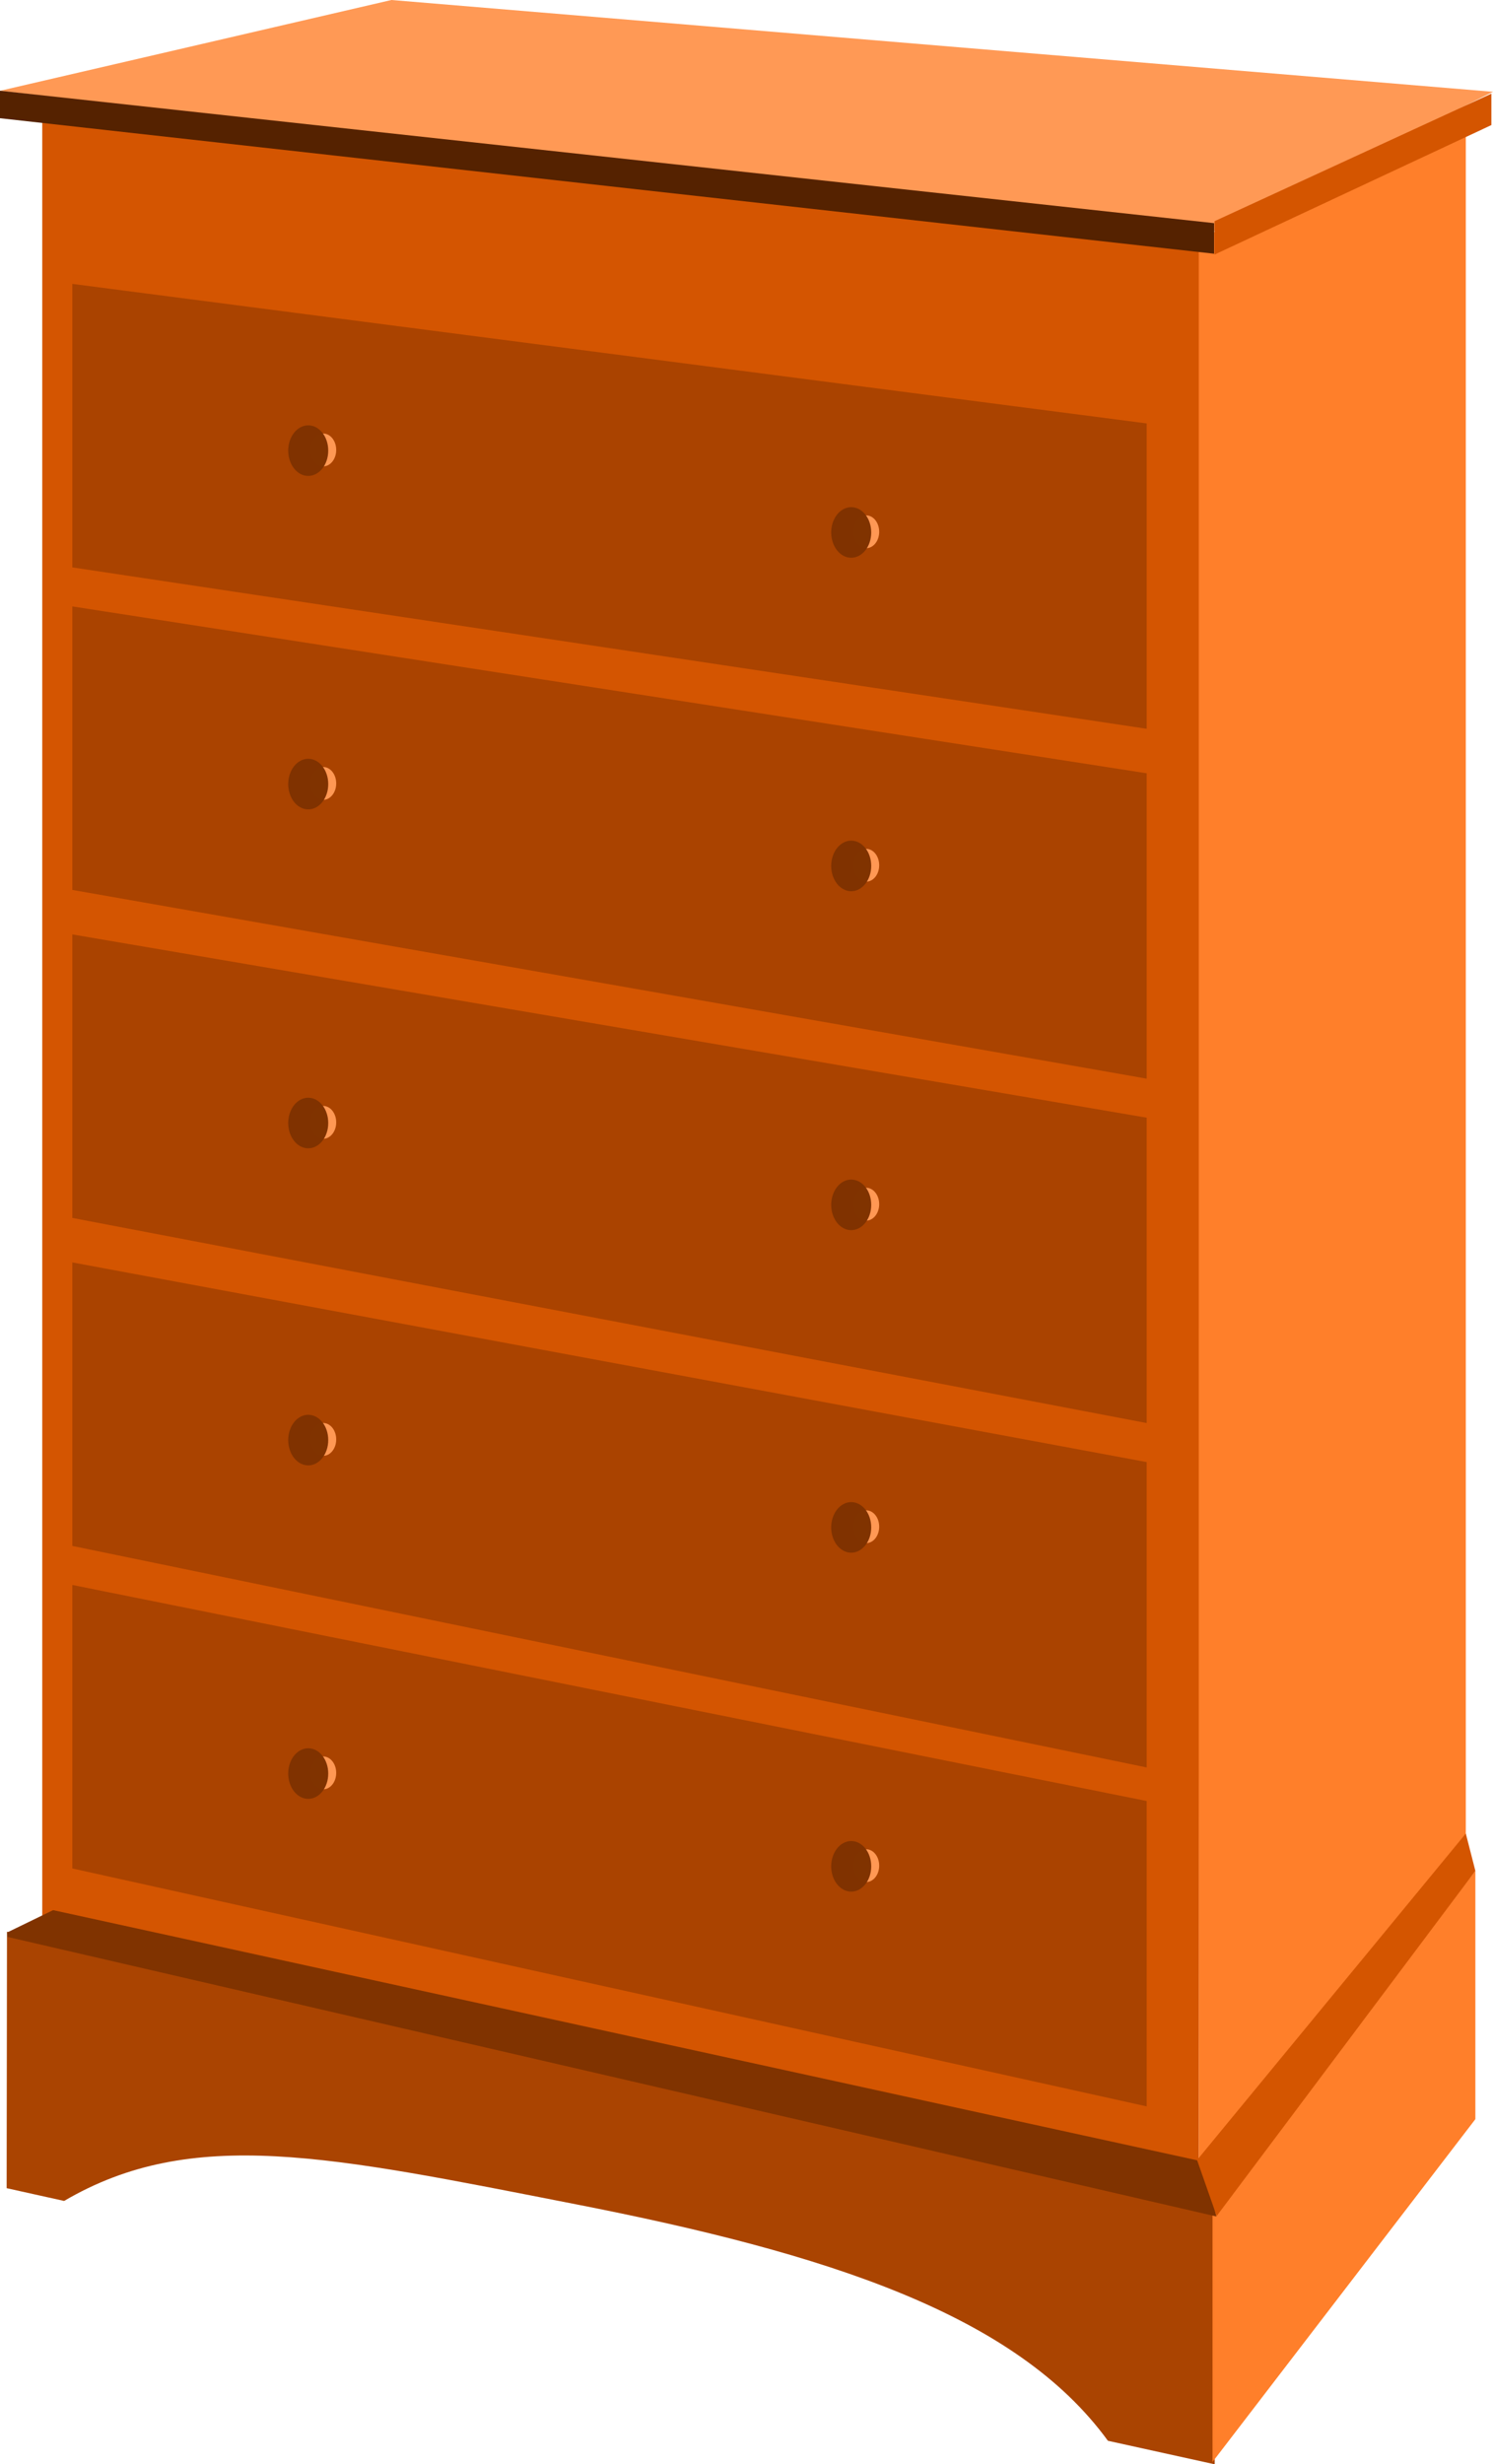 <?xml version="1.0" encoding="UTF-8" standalone="no"?>
<!-- Created with Inkscape (http://www.inkscape.org/) -->

<svg
   xmlns:dc="http://purl.org/dc/elements/1.1/"
   xmlns:cc="http://creativecommons.org/ns#"
   xmlns:rdf="http://www.w3.org/1999/02/22-rdf-syntax-ns#"
   xmlns:svg="http://www.w3.org/2000/svg"
   xmlns="http://www.w3.org/2000/svg"
   xmlns:sodipodi="http://sodipodi.sourceforge.net/DTD/sodipodi-0.dtd"
   xmlns:inkscape="http://www.inkscape.org/namespaces/inkscape"
   width="546.342"
   height="901.571"
   id="svg2"
   version="1.1"
   inkscape:version="0.47 r22583"
   style="display:inline"
   sodipodi:docname="home-chest_of_drawers.svg">
  <title
     id="title3166">Chest of Drawers</title>
  <defs
     id="defs4">
    <inkscape:perspective
       sodipodi:type="inkscape:persp3d"
       inkscape:vp_x="0 : 526.18109 : 1"
       inkscape:vp_y="0 : 1000 : 0"
       inkscape:vp_z="744.09448 : 526.18109 : 1"
       inkscape:persp3d-origin="372.04724 : 350.78739 : 1"
       id="perspective10" />
    <inkscape:perspective
       id="perspective2825"
       inkscape:persp3d-origin="0.5 : 0.33333333 : 1"
       inkscape:vp_z="1 : 0.5 : 1"
       inkscape:vp_y="0 : 1000 : 0"
       inkscape:vp_x="0 : 0.5 : 1"
       sodipodi:type="inkscape:persp3d" />
  </defs>
  <sodipodi:namedview
     id="base"
     pagecolor="#ffffff"
     bordercolor="#666666"
     borderopacity="1.0"
     inkscape:pageopacity="0.0"
     inkscape:pageshadow="2"
     inkscape:zoom="0.35355339"
     inkscape:cx="-293.34803"
     inkscape:cy="500.87218"
     inkscape:document-units="px"
     inkscape:current-layer="layer1"
     showgrid="false"
     inkscape:window-width="1280"
     inkscape:window-height="706"
     inkscape:window-x="-8"
     inkscape:window-y="-8"
     inkscape:window-maximized="1" />
  <g
     inkscape:label="Layer 1"
     inkscape:groupmode="layer"
     id="layer1"
     style="display:inline"
     transform="translate(-85.257,-61.624)">
    <path
       style="fill:#d45500;fill-opacity:0.996;stroke:none"
       d="m 100.715,103.033 423.934,44.697 -0.719,708.319 -423.215,-92 0,-661.016 z"
       id="rect2831"
       sodipodi:nodetypes="ccccc" />
    <path
       style="fill:#aa4400;fill-opacity:0.996;stroke:none"
       d="m 87.813,768.351 -0.127,93.828 21.035,4.667 c 46.889,-27.511 97.138,-16.417 187.157,1.201 92.078,18.021 161.121,40.234 194.801,86.544 l 39.071,8.605 0,-94.844 -441.937,-100 z"
       id="rect2833"
       sodipodi:nodetypes="cccscccc" />
    <path
       style="fill:#ff7f2a;fill-opacity:0.996;stroke:none"
       d="m 625.148,836.928 -96.189,125.426 0,-94.841 96.189,-121.426 0,90.841 z"
       id="rect2838"
       sodipodi:nodetypes="ccccc" />
    <path
       style="fill:#ff7f2a;fill-opacity:0.996;stroke:none"
       d="m 621.646,105.033 -97.715,44 0,709.016 97.715,-122 0,-631.016 z"
       id="rect2841"
       sodipodi:nodetypes="ccccc" />
    <path
       style="fill:#ff9955;stroke:none"
       d="M 85.276,94.843 228.496,61.624 631.599,95.211 529.859,146.241 85.276,94.843 z"
       id="path2848"
       sodipodi:nodetypes="ccccc" />
    <path
       style="fill:#552200;stroke:none"
       d="m 85.257,94.818 444.287,48.45 0,11.185 -444.287,-49.576 0,-10.059 z"
       id="path2850"
       sodipodi:nodetypes="ccccc" />
    <path
       style="fill:#d45500;stroke:none"
       d="m 529.7,142.55 101.308,-46.665 0,11.496 -101.308,47.383 0,-12.214 z"
       id="path2852"
       sodipodi:nodetypes="ccccc" />
    <path
       style="fill:#803300;stroke:none"
       d="m 87.959,770.246 -0.09,-1.617 16.819,-8.173 420.679,91.967 5.029,20.118 L 87.959,770.246 z"
       id="path2854"
       sodipodi:nodetypes="cccccc" />
    <path
       style="fill:#d45500;stroke:none"
       d="m 530.487,872.362 -7.185,-20.477 98.344,-119.45 3.502,13.655 -94.661,126.272 z"
       id="path2856"
       sodipodi:nodetypes="ccccc" />
    <path
       style="fill:#aa4400;fill-opacity:0.996;stroke:none"
       d="m 111.723,641.486 393.151,79.048 0,111.723 -393.151,-87.048 0,-103.723 z"
       id="rect3101"
       sodipodi:nodetypes="ccccc" />
    <g
       id="g2868"
       transform="translate(-27.577,-121.622)">
      <path
         transform="translate(-28.638,95.002)"
         d="m 264.5,736.862 c 0,3.314 -2.127,6 -4.75,6 -2.623,0 -4.75,-2.686 -4.75,-6 0,-3.314 2.127,-6 4.75,-6 2.623,0 4.75,2.686 4.75,6 z"
         sodipodi:ry="6"
         sodipodi:rx="4.75"
         sodipodi:cy="736.86218"
         sodipodi:cx="259.75"
         id="path2864"
         style="fill:#ff9955;fill-opacity:0.996;stroke:none"
         sodipodi:type="arc" />
      <path
         transform="matrix(1.542,0,0,1.542,-174.909,-304.131)"
         sodipodi:type="arc"
         style="fill:#803300;fill-opacity:0.996;stroke:none"
         id="path2866"
         sodipodi:cx="259.75"
         sodipodi:cy="736.86218"
         sodipodi:rx="4.75"
         sodipodi:ry="6"
         d="m 264.5,736.862 c 0,3.314 -2.127,6 -4.75,6 -2.623,0 -4.75,-2.686 -4.75,-6 0,-3.314 2.127,-6 4.75,-6 2.623,0 4.75,2.686 4.75,6 z" />
    </g>
    <g
       transform="translate(171.12,-87.681)"
       id="g2878">
      <path
         sodipodi:type="arc"
         style="fill:#ff9955;fill-opacity:0.996;stroke:none"
         id="path2880"
         sodipodi:cx="259.75"
         sodipodi:cy="736.86218"
         sodipodi:rx="4.75"
         sodipodi:ry="6"
         d="m 264.5,736.862 c 0,3.314 -2.127,6 -4.75,6 -2.623,0 -4.75,-2.686 -4.75,-6 0,-3.314 2.127,-6 4.75,-6 2.623,0 4.75,2.686 4.75,6 z"
         transform="translate(-28.638,95.002)" />
      <path
         d="m 264.5,736.862 c 0,3.314 -2.127,6 -4.75,6 -2.623,0 -4.75,-2.686 -4.75,-6 0,-3.314 2.127,-6 4.75,-6 2.623,0 4.75,2.686 4.75,6 z"
         sodipodi:ry="6"
         sodipodi:rx="4.75"
         sodipodi:cy="736.86218"
         sodipodi:cx="259.75"
         id="path2882"
         style="fill:#803300;fill-opacity:0.996;stroke:none"
         sodipodi:type="arc"
         transform="matrix(1.542,0,0,1.542,-174.909,-304.131)" />
    </g>
    <path
       sodipodi:nodetypes="ccccc"
       id="path3110"
       d="m 111.723,523.486 393.151,73.048 0,111.723 -393.151,-81.048 0,-103.723 z"
       style="fill:#aa4400;fill-opacity:0.996;stroke:none" />
    <path
       style="fill:#aa4400;fill-opacity:0.996;stroke:none"
       d="m 111.723,403.486 393.151,67.048 0,111.723 -393.151,-75.048 0,-103.723 z"
       id="path3112"
       sodipodi:nodetypes="ccccc" />
    <path
       sodipodi:nodetypes="ccccc"
       id="path3114"
       d="m 111.723,283.486 393.151,61.048 0,111.723 -393.151,-69.048 0,-103.723 z"
       style="fill:#aa4400;fill-opacity:0.996;stroke:none" />
    <path
       style="fill:#aa4400;fill-opacity:0.996;stroke:none"
       d="m 111.723,165.486 393.151,51.048 0,111.723 -393.151,-59.048 0,-103.723 z"
       id="path3116"
       sodipodi:nodetypes="ccccc" />
    <g
       transform="translate(-27.577,-243.622)"
       id="g3118">
      <path
         sodipodi:type="arc"
         style="fill:#ff9955;fill-opacity:0.996;stroke:none"
         id="path3120"
         sodipodi:cx="259.75"
         sodipodi:cy="736.86218"
         sodipodi:rx="4.75"
         sodipodi:ry="6"
         d="m 264.5,736.862 c 0,3.314 -2.127,6 -4.75,6 -2.623,0 -4.75,-2.686 -4.75,-6 0,-3.314 2.127,-6 4.75,-6 2.623,0 4.75,2.686 4.75,6 z"
         transform="translate(-28.638,95.002)" />
      <path
         d="m 264.5,736.862 c 0,3.314 -2.127,6 -4.75,6 -2.623,0 -4.75,-2.686 -4.75,-6 0,-3.314 2.127,-6 4.75,-6 2.623,0 4.75,2.686 4.75,6 z"
         sodipodi:ry="6"
         sodipodi:rx="4.75"
         sodipodi:cy="736.86218"
         sodipodi:cx="259.75"
         id="path3122"
         style="fill:#803300;fill-opacity:0.996;stroke:none"
         sodipodi:type="arc"
         transform="matrix(1.542,0,0,1.542,-174.909,-304.131)" />
    </g>
    <g
       id="g3124"
       transform="translate(171.12,-211.681)">
      <path
         transform="translate(-28.638,95.002)"
         d="m 264.5,736.862 c 0,3.314 -2.127,6 -4.75,6 -2.623,0 -4.75,-2.686 -4.75,-6 0,-3.314 2.127,-6 4.75,-6 2.623,0 4.75,2.686 4.75,6 z"
         sodipodi:ry="6"
         sodipodi:rx="4.75"
         sodipodi:cy="736.86218"
         sodipodi:cx="259.75"
         id="path3126"
         style="fill:#ff9955;fill-opacity:0.996;stroke:none"
         sodipodi:type="arc" />
      <path
         transform="matrix(1.542,0,0,1.542,-174.909,-304.131)"
         sodipodi:type="arc"
         style="fill:#803300;fill-opacity:0.996;stroke:none"
         id="path3128"
         sodipodi:cx="259.75"
         sodipodi:cy="736.86218"
         sodipodi:rx="4.75"
         sodipodi:ry="6"
         d="m 264.5,736.862 c 0,3.314 -2.127,6 -4.75,6 -2.623,0 -4.75,-2.686 -4.75,-6 0,-3.314 2.127,-6 4.75,-6 2.623,0 4.75,2.686 4.75,6 z" />
    </g>
    <g
       id="g3130"
       transform="translate(-27.577,-359.622)">
      <path
         transform="translate(-28.638,95.002)"
         d="m 264.5,736.862 c 0,3.314 -2.127,6 -4.75,6 -2.623,0 -4.75,-2.686 -4.75,-6 0,-3.314 2.127,-6 4.75,-6 2.623,0 4.75,2.686 4.75,6 z"
         sodipodi:ry="6"
         sodipodi:rx="4.75"
         sodipodi:cy="736.86218"
         sodipodi:cx="259.75"
         id="path3132"
         style="fill:#ff9955;fill-opacity:0.996;stroke:none"
         sodipodi:type="arc" />
      <path
         transform="matrix(1.542,0,0,1.542,-174.909,-304.131)"
         sodipodi:type="arc"
         style="fill:#803300;fill-opacity:0.996;stroke:none"
         id="path3134"
         sodipodi:cx="259.75"
         sodipodi:cy="736.86218"
         sodipodi:rx="4.75"
         sodipodi:ry="6"
         d="m 264.5,736.862 c 0,3.314 -2.127,6 -4.75,6 -2.623,0 -4.75,-2.686 -4.75,-6 0,-3.314 2.127,-6 4.75,-6 2.623,0 4.75,2.686 4.75,6 z" />
    </g>
    <g
       transform="translate(171.12,-329.681)"
       id="g3136">
      <path
         sodipodi:type="arc"
         style="fill:#ff9955;fill-opacity:0.996;stroke:none"
         id="path3138"
         sodipodi:cx="259.75"
         sodipodi:cy="736.86218"
         sodipodi:rx="4.75"
         sodipodi:ry="6"
         d="m 264.5,736.862 c 0,3.314 -2.127,6 -4.75,6 -2.623,0 -4.75,-2.686 -4.75,-6 0,-3.314 2.127,-6 4.75,-6 2.623,0 4.75,2.686 4.75,6 z"
         transform="translate(-28.638,95.002)" />
      <path
         d="m 264.5,736.862 c 0,3.314 -2.127,6 -4.75,6 -2.623,0 -4.75,-2.686 -4.75,-6 0,-3.314 2.127,-6 4.75,-6 2.623,0 4.75,2.686 4.75,6 z"
         sodipodi:ry="6"
         sodipodi:rx="4.75"
         sodipodi:cy="736.86218"
         sodipodi:cx="259.75"
         id="path3140"
         style="fill:#803300;fill-opacity:0.996;stroke:none"
         sodipodi:type="arc"
         transform="matrix(1.542,0,0,1.542,-174.909,-304.131)" />
    </g>
    <g
       transform="translate(-27.577,-483.622)"
       id="g3142">
      <path
         sodipodi:type="arc"
         style="fill:#ff9955;fill-opacity:0.996;stroke:none"
         id="path3144"
         sodipodi:cx="259.75"
         sodipodi:cy="736.86218"
         sodipodi:rx="4.75"
         sodipodi:ry="6"
         d="m 264.5,736.862 c 0,3.314 -2.127,6 -4.75,6 -2.623,0 -4.75,-2.686 -4.75,-6 0,-3.314 2.127,-6 4.75,-6 2.623,0 4.75,2.686 4.75,6 z"
         transform="translate(-28.638,95.002)" />
      <path
         d="m 264.5,736.862 c 0,3.314 -2.127,6 -4.75,6 -2.623,0 -4.75,-2.686 -4.75,-6 0,-3.314 2.127,-6 4.75,-6 2.623,0 4.75,2.686 4.75,6 z"
         sodipodi:ry="6"
         sodipodi:rx="4.75"
         sodipodi:cy="736.86218"
         sodipodi:cx="259.75"
         id="path3146"
         style="fill:#803300;fill-opacity:0.996;stroke:none"
         sodipodi:type="arc"
         transform="matrix(1.542,0,0,1.542,-174.909,-304.131)" />
    </g>
    <g
       id="g3148"
       transform="translate(171.12,-453.681)">
      <path
         transform="translate(-28.638,95.002)"
         d="m 264.5,736.862 c 0,3.314 -2.127,6 -4.75,6 -2.623,0 -4.75,-2.686 -4.75,-6 0,-3.314 2.127,-6 4.75,-6 2.623,0 4.75,2.686 4.75,6 z"
         sodipodi:ry="6"
         sodipodi:rx="4.75"
         sodipodi:cy="736.86218"
         sodipodi:cx="259.75"
         id="path3150"
         style="fill:#ff9955;fill-opacity:0.996;stroke:none"
         sodipodi:type="arc" />
      <path
         transform="matrix(1.542,0,0,1.542,-174.909,-304.131)"
         sodipodi:type="arc"
         style="fill:#803300;fill-opacity:0.996;stroke:none"
         id="path3152"
         sodipodi:cx="259.75"
         sodipodi:cy="736.86218"
         sodipodi:rx="4.75"
         sodipodi:ry="6"
         d="m 264.5,736.862 c 0,3.314 -2.127,6 -4.75,6 -2.623,0 -4.75,-2.686 -4.75,-6 0,-3.314 2.127,-6 4.75,-6 2.623,0 4.75,2.686 4.75,6 z" />
    </g>
    <g
       id="g3154"
       transform="translate(-27.577,-605.622)">
      <path
         transform="translate(-28.638,95.002)"
         d="m 264.5,736.862 c 0,3.314 -2.127,6 -4.75,6 -2.623,0 -4.75,-2.686 -4.75,-6 0,-3.314 2.127,-6 4.75,-6 2.623,0 4.75,2.686 4.75,6 z"
         sodipodi:ry="6"
         sodipodi:rx="4.75"
         sodipodi:cy="736.86218"
         sodipodi:cx="259.75"
         id="path3156"
         style="fill:#ff9955;fill-opacity:0.996;stroke:none"
         sodipodi:type="arc" />
      <path
         transform="matrix(1.542,0,0,1.542,-174.909,-304.131)"
         sodipodi:type="arc"
         style="fill:#803300;fill-opacity:0.996;stroke:none"
         id="path3158"
         sodipodi:cx="259.75"
         sodipodi:cy="736.86218"
         sodipodi:rx="4.75"
         sodipodi:ry="6"
         d="m 264.5,736.862 c 0,3.314 -2.127,6 -4.75,6 -2.623,0 -4.75,-2.686 -4.75,-6 0,-3.314 2.127,-6 4.75,-6 2.623,0 4.75,2.686 4.75,6 z" />
    </g>
    <g
       transform="translate(171.12,-575.681)"
       id="g3160">
      <path
         sodipodi:type="arc"
         style="fill:#ff9955;fill-opacity:0.996;stroke:none"
         id="path3162"
         sodipodi:cx="259.75"
         sodipodi:cy="736.86218"
         sodipodi:rx="4.75"
         sodipodi:ry="6"
         d="m 264.5,736.862 c 0,3.314 -2.127,6 -4.75,6 -2.623,0 -4.75,-2.686 -4.75,-6 0,-3.314 2.127,-6 4.75,-6 2.623,0 4.75,2.686 4.75,6 z"
         transform="translate(-28.638,95.002)" />
      <path
         d="m 264.5,736.862 c 0,3.314 -2.127,6 -4.75,6 -2.623,0 -4.75,-2.686 -4.75,-6 0,-3.314 2.127,-6 4.75,-6 2.623,0 4.75,2.686 4.75,6 z"
         sodipodi:ry="6"
         sodipodi:rx="4.75"
         sodipodi:cy="736.86218"
         sodipodi:cx="259.75"
         id="path3164"
         style="fill:#803300;fill-opacity:0.996;stroke:none"
         sodipodi:type="arc"
         transform="matrix(1.542,0,0,1.542,-174.909,-304.131)" />
    </g>
  </g>
</svg>
